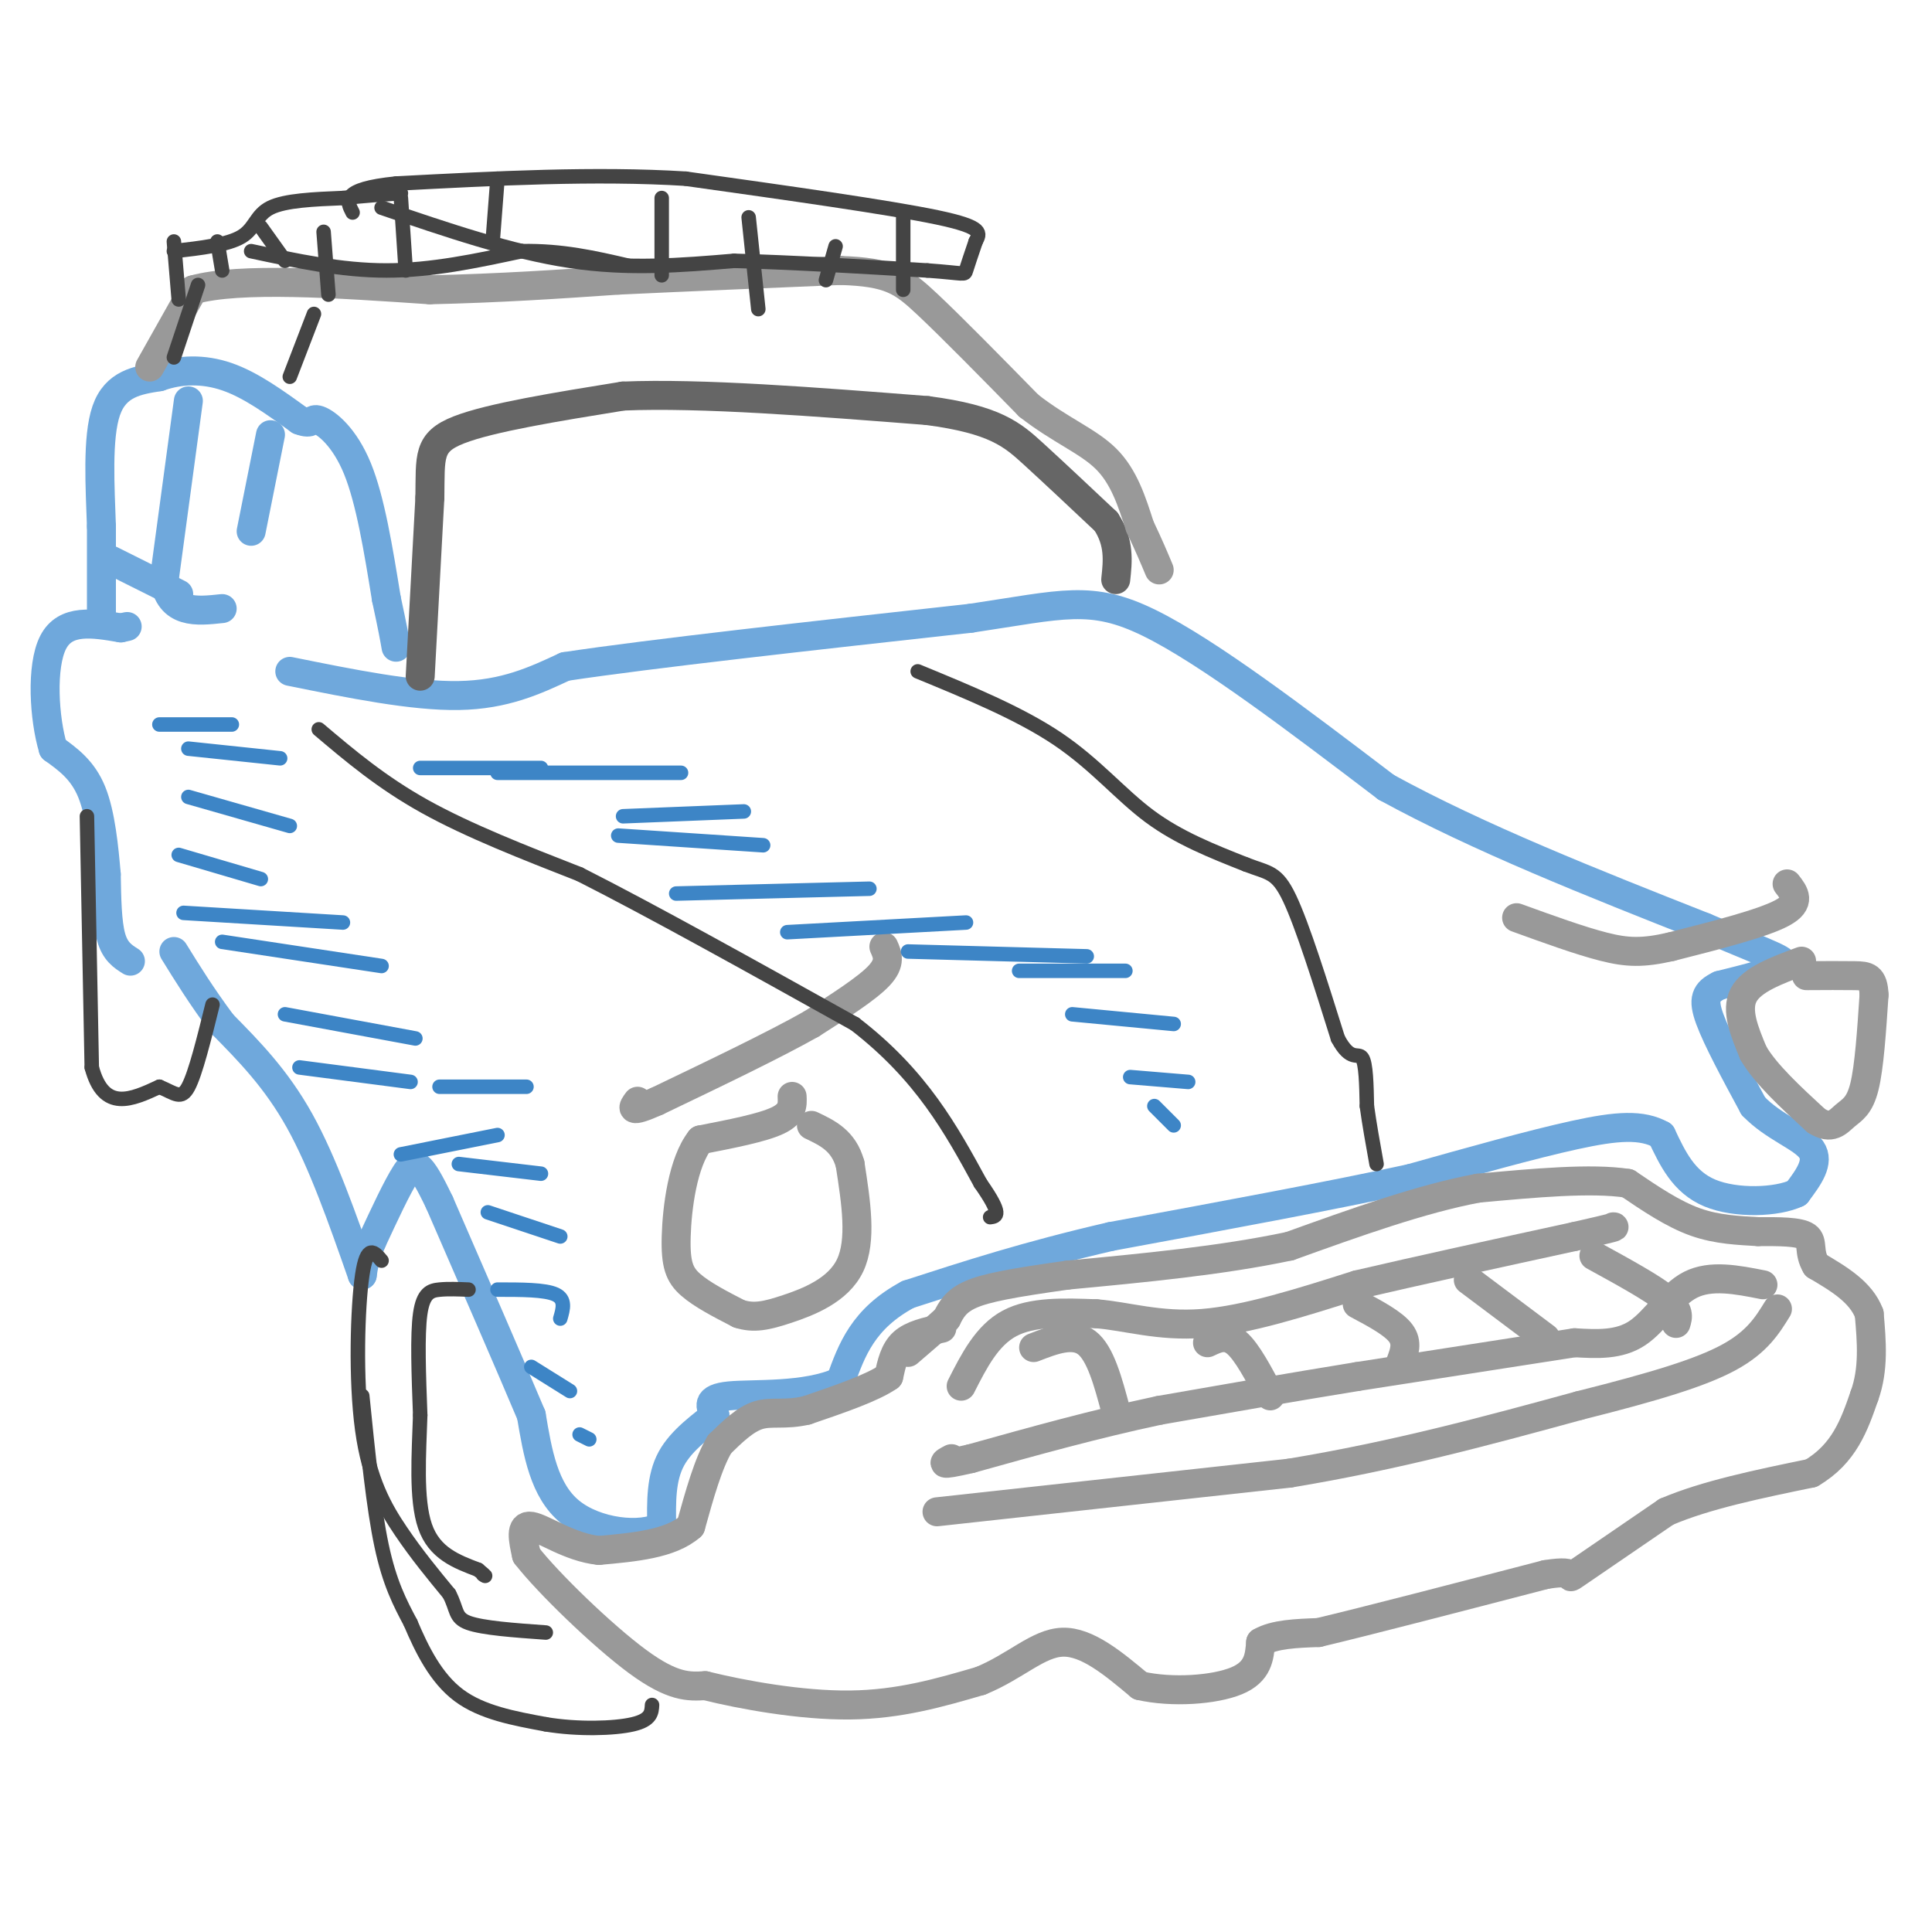 <svg viewBox='0 0 400 400' version='1.1' xmlns='http://www.w3.org/2000/svg' xmlns:xlink='http://www.w3.org/1999/xlink'><g fill='none' stroke='#6fa8dc' stroke-width='6' stroke-linecap='round' stroke-linejoin='round'><path d='M60,139c12.750,2.583 25.500,5.167 35,5c9.500,-0.167 15.750,-3.083 22,-6'/><path d='M117,138c17.667,-2.667 50.833,-6.333 84,-10'/><path d='M201,128c19.111,-2.844 24.889,-4.956 37,1c12.111,5.956 30.556,19.978 49,34'/><path d='M287,163c19.167,10.500 42.583,19.750 66,29'/><path d='M353,192c14.400,6.111 17.400,6.889 16,8c-1.400,1.111 -7.200,2.556 -13,4'/><path d='M356,204c-2.867,1.378 -3.533,2.822 -2,7c1.533,4.178 5.267,11.089 9,18'/><path d='M363,229c4.200,4.400 10.200,6.400 12,9c1.800,2.600 -0.600,5.800 -3,9'/><path d='M372,247c-4.022,1.933 -12.578,2.267 -18,0c-5.422,-2.267 -7.711,-7.133 -10,-12'/><path d='M344,235c-4.044,-2.267 -9.156,-1.933 -18,0c-8.844,1.933 -21.422,5.467 -34,9'/><path d='M292,244c-16.000,3.500 -39.000,7.750 -62,12'/><path d='M230,256c-17.333,4.000 -29.667,8.000 -42,12'/><path d='M188,268c-9.333,5.000 -11.667,11.500 -14,18'/><path d='M174,286c-7.156,3.289 -18.044,2.511 -23,3c-4.956,0.489 -3.978,2.244 -3,4'/><path d='M148,293c-2.378,2.000 -6.822,5.000 -9,9c-2.178,4.000 -2.089,9.000 -2,14'/><path d='M137,316c-4.178,2.400 -13.622,1.400 -19,-3c-5.378,-4.400 -6.689,-12.200 -8,-20'/><path d='M110,293c-4.500,-10.667 -11.750,-27.333 -19,-44'/><path d='M91,249c-4.200,-8.800 -5.200,-8.800 -7,-6c-1.800,2.800 -4.400,8.400 -7,14'/><path d='M77,257c-1.500,3.500 -1.750,5.250 -2,7'/><path d='M75,264c-4.083,-11.667 -8.167,-23.333 -13,-32c-4.833,-8.667 -10.417,-14.333 -16,-20'/><path d='M46,212c-4.333,-5.833 -7.167,-10.417 -10,-15'/><path d='M27,199c-1.583,-1.000 -3.167,-2.000 -4,-5c-0.833,-3.000 -0.917,-8.000 -1,-13'/><path d='M22,181c-0.467,-5.400 -1.133,-12.400 -3,-17c-1.867,-4.600 -4.933,-6.800 -8,-9'/><path d='M11,155c-1.867,-6.156 -2.533,-17.044 0,-22c2.533,-4.956 8.267,-3.978 14,-3'/><path d='M25,130c2.333,-0.500 1.167,-0.250 0,0'/><path d='M21,128c0.000,0.000 0.000,-19.000 0,-19'/><path d='M21,109c-0.267,-7.978 -0.933,-18.422 1,-24c1.933,-5.578 6.467,-6.289 11,-7'/><path d='M33,78c4.156,-1.489 9.044,-1.711 14,0c4.956,1.711 9.978,5.356 15,9'/><path d='M62,87c2.821,1.119 2.375,-0.583 4,0c1.625,0.583 5.321,3.452 8,10c2.679,6.548 4.339,16.774 6,27'/><path d='M80,124c1.333,6.167 1.667,8.083 2,10'/><path d='M56,90c0.000,0.000 -4.000,20.000 -4,20'/><path d='M39,83c0.000,0.000 -5.000,37.000 -5,37'/><path d='M34,120c1.167,7.167 6.583,6.583 12,6'/><path d='M37,123c0.000,0.000 -14.000,-7.000 -14,-7'/></g>
<g fill='none' stroke='#666666' stroke-width='6' stroke-linecap='round' stroke-linejoin='round'><path d='M87,140c0.000,0.000 2.000,-37.000 2,-37'/><path d='M89,103c0.133,-8.556 -0.533,-11.444 6,-14c6.533,-2.556 20.267,-4.778 34,-7'/><path d='M129,82c16.167,-0.667 39.583,1.167 63,3'/><path d='M192,85c14.022,1.844 17.578,4.956 22,9c4.422,4.044 9.711,9.022 15,14'/><path d='M229,108c2.833,4.333 2.417,8.167 2,12'/></g>
<g fill='none' stroke='#999999' stroke-width='6' stroke-linecap='round' stroke-linejoin='round'><path d='M164,227c0.083,1.750 0.167,3.500 -3,5c-3.167,1.500 -9.583,2.750 -16,4'/><path d='M145,236c-3.667,4.619 -4.833,14.167 -5,20c-0.167,5.833 0.667,7.952 3,10c2.333,2.048 6.167,4.024 10,6'/><path d='M153,272c3.036,0.988 5.625,0.458 10,-1c4.375,-1.458 10.536,-3.845 13,-9c2.464,-5.155 1.232,-13.077 0,-21'/><path d='M176,241c-1.333,-4.833 -4.667,-6.417 -8,-8'/><path d='M183,196c0.750,1.667 1.500,3.333 -1,6c-2.500,2.667 -8.250,6.333 -14,10'/><path d='M168,212c-7.667,4.333 -19.833,10.167 -32,16'/><path d='M136,228c-6.000,2.667 -5.000,1.333 -4,0'/><path d='M373,199c-5.167,1.917 -10.333,3.833 -12,7c-1.667,3.167 0.167,7.583 2,12'/><path d='M363,218c2.500,4.333 7.750,9.167 13,14'/><path d='M376,232c3.155,2.071 4.542,0.250 6,-1c1.458,-1.250 2.988,-1.929 4,-6c1.012,-4.071 1.506,-11.536 2,-19'/><path d='M388,206c-0.133,-3.844 -1.467,-3.956 -4,-4c-2.533,-0.044 -6.267,-0.022 -10,0'/><path d='M370,183c1.500,1.917 3.000,3.833 -1,6c-4.000,2.167 -13.500,4.583 -23,7'/><path d='M346,196c-5.889,1.356 -9.111,1.244 -14,0c-4.889,-1.244 -11.444,-3.622 -18,-6'/><path d='M195,275c-3.083,0.667 -6.167,1.333 -8,3c-1.833,1.667 -2.417,4.333 -3,7'/><path d='M184,285c-3.333,2.333 -10.167,4.667 -17,7'/><path d='M167,292c-4.511,1.044 -7.289,0.156 -10,1c-2.711,0.844 -5.356,3.422 -8,6'/><path d='M149,299c-2.333,3.833 -4.167,10.417 -6,17'/><path d='M143,316c-4.167,3.667 -11.583,4.333 -19,5'/><path d='M124,321c-6.022,-0.600 -11.578,-4.600 -14,-5c-2.422,-0.400 -1.711,2.800 -1,6'/><path d='M109,322c4.333,5.600 15.667,16.600 23,22c7.333,5.400 10.667,5.200 14,5'/><path d='M146,349c7.644,1.889 19.756,4.111 30,4c10.244,-0.111 18.622,-2.556 27,-5'/><path d='M203,348c7.267,-2.956 11.933,-7.844 17,-8c5.067,-0.156 10.533,4.422 16,9'/><path d='M236,349c6.711,1.533 15.489,0.867 20,-1c4.511,-1.867 4.756,-4.933 5,-8'/><path d='M261,340c2.833,-1.667 7.417,-1.833 12,-2'/><path d='M273,338c9.833,-2.333 28.417,-7.167 47,-12'/><path d='M320,326c7.800,-1.289 3.800,1.489 6,0c2.200,-1.489 10.600,-7.244 19,-13'/><path d='M345,313c8.167,-3.500 19.083,-5.750 30,-8'/><path d='M375,305c6.833,-4.000 8.917,-10.000 11,-16'/><path d='M386,289c2.000,-5.500 1.500,-11.250 1,-17'/><path d='M387,272c-1.667,-4.500 -6.333,-7.250 -11,-10'/><path d='M376,262c-1.711,-2.844 -0.489,-4.956 -2,-6c-1.511,-1.044 -5.756,-1.022 -10,-1'/><path d='M364,255c-3.822,-0.244 -8.378,-0.356 -13,-2c-4.622,-1.644 -9.311,-4.822 -14,-8'/><path d='M337,245c-7.500,-1.167 -19.250,-0.083 -31,1'/><path d='M306,246c-11.667,2.167 -25.333,7.083 -39,12'/><path d='M267,258c-14.167,3.000 -30.083,4.500 -46,6'/><path d='M221,264c-11.378,1.600 -16.822,2.600 -20,4c-3.178,1.400 -4.089,3.200 -5,5'/><path d='M196,273c-2.167,2.000 -5.083,4.500 -8,7'/><path d='M199,287c2.667,-5.250 5.333,-10.500 10,-13c4.667,-2.500 11.333,-2.250 18,-2'/><path d='M227,272c6.267,0.489 12.933,2.711 22,2c9.067,-0.711 20.533,-4.356 32,-8'/><path d='M281,266c12.833,-3.000 28.917,-6.500 45,-10'/><path d='M326,256c8.833,-2.000 8.417,-2.000 8,-2'/><path d='M365,266c-5.400,-1.067 -10.800,-2.133 -15,0c-4.200,2.133 -7.200,7.467 -11,10c-3.800,2.533 -8.400,2.267 -13,2'/><path d='M326,278c-9.667,1.500 -27.333,4.250 -45,7'/><path d='M281,285c-14.333,2.333 -27.667,4.667 -41,7'/><path d='M240,292c-13.333,2.833 -26.167,6.417 -39,10'/><path d='M201,302c-7.167,1.667 -5.583,0.833 -4,0'/><path d='M214,279c4.083,-1.583 8.167,-3.167 11,-1c2.833,2.167 4.417,8.083 6,14'/><path d='M250,278c1.917,-0.917 3.833,-1.833 6,0c2.167,1.833 4.583,6.417 7,11'/><path d='M281,270c3.750,2.000 7.500,4.000 9,6c1.500,2.000 0.750,4.000 0,6'/><path d='M304,265c0.000,0.000 16.000,12.000 16,12'/><path d='M330,260c6.083,3.333 12.167,6.667 15,9c2.833,2.333 2.417,3.667 2,5'/><path d='M194,313c0.000,0.000 73.000,-8.000 73,-8'/><path d='M267,305c22.167,-3.667 41.083,-8.833 60,-14'/><path d='M327,291c15.778,-3.956 25.222,-6.844 31,-10c5.778,-3.156 7.889,-6.578 10,-10'/><path d='M31,76c0.000,0.000 9.000,-16.000 9,-16'/><path d='M40,60c9.667,-2.667 29.333,-1.333 49,0'/><path d='M89,60c14.667,-0.333 26.833,-1.167 39,-2'/><path d='M128,58c14.167,-0.667 30.083,-1.333 46,-2'/><path d='M174,56c10.222,0.311 12.778,2.089 18,7c5.222,4.911 13.111,12.956 21,21'/><path d='M213,84c6.511,5.089 12.289,7.311 16,11c3.711,3.689 5.356,8.844 7,14'/><path d='M236,109c1.833,3.833 2.917,6.417 4,9'/></g>
<g fill='none' stroke='#444444' stroke-width='3' stroke-linecap='round' stroke-linejoin='round'><path d='M36,50c0.000,0.000 1.000,12.000 1,12'/><path d='M45,50c0.000,0.000 1.000,6.000 1,6'/><path d='M54,47c0.000,0.000 5.000,7.000 5,7'/><path d='M67,48c0.000,0.000 1.000,13.000 1,13'/><path d='M83,41c0.000,0.000 1.000,15.000 1,15'/><path d='M36,52c5.578,-0.644 11.156,-1.289 14,-3c2.844,-1.711 2.956,-4.489 6,-6c3.044,-1.511 9.022,-1.756 15,-2'/><path d='M71,41c4.500,-0.500 8.250,-0.750 12,-1'/><path d='M52,52c9.333,2.000 18.667,4.000 28,4c9.333,0.000 18.667,-2.000 28,-4'/><path d='M108,52c8.333,-0.167 15.167,1.417 22,3'/><path d='M79,43c13.417,4.583 26.833,9.167 39,11c12.167,1.833 23.083,0.917 34,0'/><path d='M152,54c12.333,0.333 26.167,1.167 40,2'/><path d='M192,56c7.911,0.578 7.689,1.022 8,0c0.311,-1.022 1.156,-3.511 2,-6'/><path d='M202,50c0.844,-1.689 1.956,-2.911 -8,-5c-9.956,-2.089 -30.978,-5.044 -52,-8'/><path d='M142,37c-18.667,-1.167 -39.333,-0.083 -60,1'/><path d='M82,38c-11.500,1.167 -10.250,3.583 -9,6'/><path d='M103,37c0.000,0.000 -1.000,13.000 -1,13'/><path d='M137,41c0.000,0.000 0.000,16.000 0,16'/><path d='M155,45c0.000,0.000 2.000,19.000 2,19'/><path d='M187,45c0.000,0.000 0.000,15.000 0,15'/><path d='M173,51c0.000,0.000 -2.000,7.000 -2,7'/></g>
<g fill='none' stroke='#3d85c6' stroke-width='3' stroke-linecap='round' stroke-linejoin='round'><path d='M87,159c0.000,0.000 25.000,0.000 25,0'/><path d='M103,160c0.000,0.000 38.000,0.000 38,0'/><path d='M129,169c0.000,0.000 25.000,-1.000 25,-1'/><path d='M128,173c0.000,0.000 30.000,2.000 30,2'/><path d='M140,185c0.000,0.000 40.000,-1.000 40,-1'/><path d='M163,193c0.000,0.000 37.000,-2.000 37,-2'/><path d='M188,197c0.000,0.000 37.000,1.000 37,1'/><path d='M211,201c0.000,0.000 22.000,0.000 22,0'/><path d='M222,210c0.000,0.000 21.000,2.000 21,2'/><path d='M234,223c0.000,0.000 12.000,1.000 12,1'/><path d='M239,229c0.000,0.000 4.000,4.000 4,4'/><path d='M33,150c0.000,0.000 15.000,0.000 15,0'/><path d='M39,155c0.000,0.000 19.000,2.000 19,2'/><path d='M39,165c0.000,0.000 21.000,6.000 21,6'/><path d='M37,177c0.000,0.000 17.000,5.000 17,5'/><path d='M38,189c0.000,0.000 33.000,2.000 33,2'/><path d='M46,195c0.000,0.000 33.000,5.000 33,5'/><path d='M59,210c0.000,0.000 27.000,5.000 27,5'/><path d='M62,221c0.000,0.000 23.000,3.000 23,3'/><path d='M83,239c0.000,0.000 20.000,-4.000 20,-4'/><path d='M91,225c0.000,0.000 18.000,0.000 18,0'/><path d='M95,241c0.000,0.000 17.000,2.000 17,2'/><path d='M101,251c0.000,0.000 15.000,5.000 15,5'/><path d='M103,267c4.917,0.000 9.833,0.000 12,1c2.167,1.000 1.583,3.000 1,5'/><path d='M110,283c0.000,0.000 8.000,5.000 8,5'/><path d='M120,297c0.000,0.000 2.000,1.000 2,1'/></g>
<g fill='none' stroke='#444444' stroke-width='3' stroke-linecap='round' stroke-linejoin='round'><path d='M66,151c6.500,5.500 13.000,11.000 22,16c9.000,5.000 20.500,9.500 32,14'/><path d='M120,181c14.833,7.500 35.917,19.250 57,31'/><path d='M177,212c13.833,10.667 19.917,21.833 26,33'/><path d='M203,245c4.667,6.667 3.333,6.833 2,7'/><path d='M190,139c10.578,4.356 21.156,8.711 29,14c7.844,5.289 12.956,11.511 19,16c6.044,4.489 13.022,7.244 20,10'/><path d='M258,179c4.667,1.822 6.333,1.378 9,7c2.667,5.622 6.333,17.311 10,29'/><path d='M277,215c2.622,4.956 4.178,2.844 5,4c0.822,1.156 0.911,5.578 1,10'/><path d='M283,229c0.500,3.667 1.250,7.833 2,12'/><path d='M65,65c0.000,0.000 -5.000,13.000 -5,13'/><path d='M41,59c0.000,0.000 -5.000,15.000 -5,15'/><path d='M79,261c-1.512,-1.804 -3.024,-3.607 -4,3c-0.976,6.607 -1.417,21.625 0,32c1.417,10.375 4.690,16.107 8,21c3.310,4.893 6.655,8.946 10,13'/><path d='M93,330c1.733,3.267 1.067,4.933 4,6c2.933,1.067 9.467,1.533 16,2'/><path d='M18,169c0.000,0.000 1.000,52.000 1,52'/><path d='M19,221c2.500,9.333 8.250,6.667 14,4'/><path d='M33,225c3.289,1.378 4.511,2.822 6,0c1.489,-2.822 3.244,-9.911 5,-17'/><path d='M75,289c1.167,11.583 2.333,23.167 4,31c1.667,7.833 3.833,11.917 6,16'/><path d='M85,336c2.356,5.556 5.244,11.444 10,15c4.756,3.556 11.378,4.778 18,6'/><path d='M113,357c6.622,1.111 14.178,0.889 18,0c3.822,-0.889 3.911,-2.444 4,-4'/><path d='M97,267c-2.089,-0.089 -4.178,-0.178 -6,0c-1.822,0.178 -3.378,0.622 -4,5c-0.622,4.378 -0.311,12.689 0,21'/><path d='M87,293c-0.267,7.978 -0.933,17.422 1,23c1.933,5.578 6.467,7.289 11,9'/><path d='M99,325c2.000,1.667 1.500,1.333 1,1'/></g>
</svg>